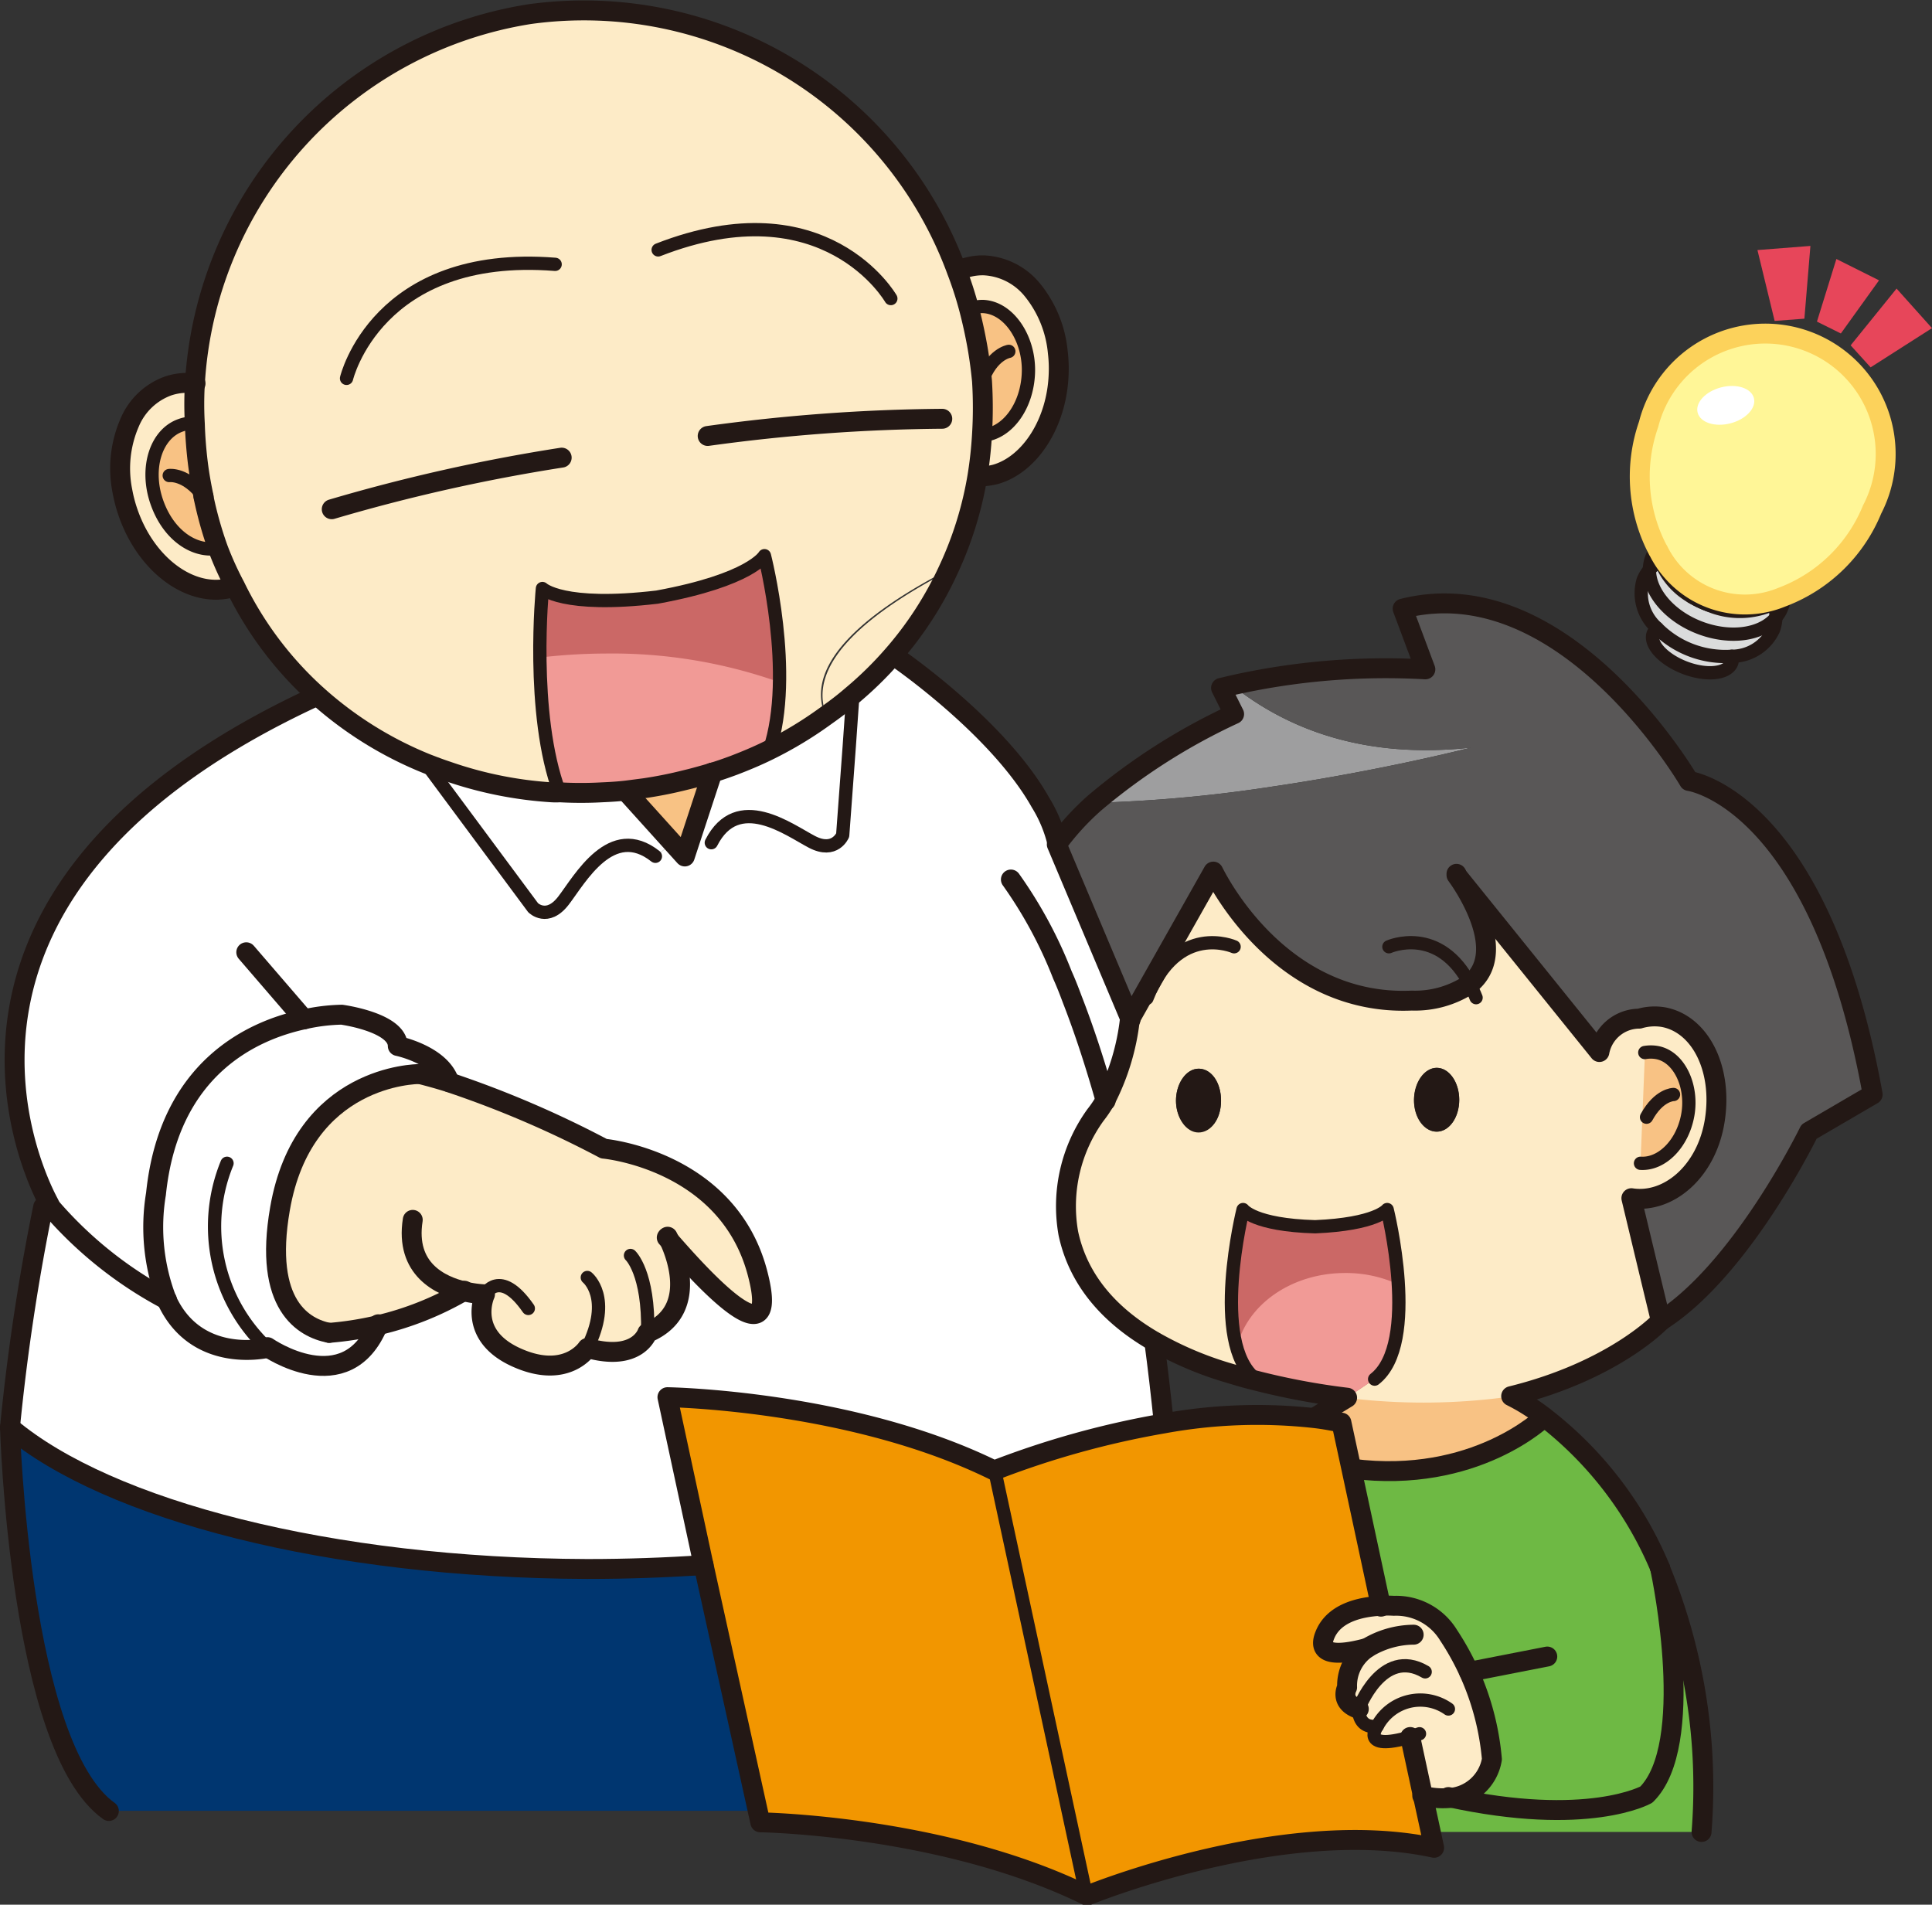 <svg xmlns="http://www.w3.org/2000/svg" width="112.34" height="110.75" viewBox="0 0 112.34 110.75">
  <rect x="0" y="0" width="112.34" height="110.75" fill="#333333" stroke="none"/>
  <g id="レイヤー_2" data-name="レイヤー 2">
    <g id="レイヤー_1-2" data-name="レイヤー 1">
      <g>
        <g>
          <path d="M96.7,59.14a3.12,3.12,0,0,0-1.39.09A2.37,2.37,0,0,0,93,61.17L84.74,50.93c.48.66,3.1,4.52.76,6.35a5.74,5.74,0,0,1-3.36.95c-7.6.33-11.27-7-11.54-7.5a.06.06,0,0,0,0,0l-4.85,8.59A13.53,13.53,0,0,1,64.29,64h0a6.76,6.76,0,0,1-.55.81,9.06,9.06,0,0,0-1.58,6.88c.42,2.17,1.79,4.46,5,6.29a20.13,20.13,0,0,0,4.31,1.84c.5.15,1,.31,1.57.44l0-.11h0c-2.68-2.07-.74-9.86-.74-9.86s.63.85,4.19,1c3.56-.1,4.19-1,4.19-1s1.94,7.79-.73,9.86h0l-1.6,1.08L76.48,82.4h0c.52.06,1,.15,1.54.26l.6,2.78c7.18.87,11.17-3,11.17-3a11.2,11.2,0,0,0-1.92-1.21c6-1.48,8.71-4.38,8.71-4.38s-1.72-7.12-1.72-7.14C97,70,99.14,68,99.65,65.09S98.85,59.53,96.7,59.14Zm-27,6.66C69,65.8,68.38,65,68.38,64s.59-1.86,1.32-1.86S71,62.93,71,64,70.42,65.8,69.7,65.8Zm13.84-3.71c.73,0,1.31.84,1.31,1.86s-.58,1.85-1.31,1.85S82.22,65,82.22,64,82.82,62.09,83.54,62.09Z" style="fill: #fdebc7"/>
          <path d="M89.79,82.4s-4,3.92-11.17,3L78,82.67c-.51-.11-1-.2-1.54-.26h0l1.85-1.13a36.44,36.44,0,0,0,9.54-.08A11.2,11.2,0,0,1,89.79,82.4Z" style="fill: #f8c284"/>
          <path d="M95.39,67.64c1.24.09,2.45-1.13,2.75-2.81s-.5-3.4-1.8-3.63a2,2,0,0,0-.69,0h0Z" style="fill: #f8c284"/>
          <path d="M79.94,80.18h0l-1.6,1.08a41.34,41.34,0,0,1-5.33-1l0-.11h0a3.33,3.33,0,0,1-1.09-1.79c-.9-3,.35-8.07.35-8.07s.63.85,4.19,1c3.56-.1,4.19-1,4.19-1a26.83,26.83,0,0,1,.65,4.39C81.44,76.86,81.23,79.18,79.94,80.18Z" style="fill: #cb6866"/>
          <path d="M79.94,80.18h0l-1.6,1.08a41.34,41.34,0,0,1-5.33-1l0-.11h0a3.33,3.33,0,0,1-1.09-1.79c.56-2.48,3.16-4.34,6.29-4.34a7.25,7.25,0,0,1,3.09.66C81.44,76.86,81.23,79.18,79.94,80.18Z" style="fill: #f19a96"/>
          <path d="M45.3,39.66a13.08,13.08,0,0,1-.58,4c-.65.32-1.32.6-2,.86-.43.16-.86.31-1.29.44h0c-.49.14-1,.29-1.51.41a23.94,23.94,0,0,1-2.44.49l-1,.13c-.49.06-1,.09-1.47.11a22.09,22.09,0,0,1-2.44,0,24.41,24.41,0,0,1-1.15-7.87c0-2.29.13-4,.13-4s1.17,1.15,6.67.5c5.46-1,6.24-2.41,6.24-2.41A31.33,31.33,0,0,1,45.3,39.66Z" style="fill: #cb6866"/>
          <path d="M45.3,39.66a13.08,13.08,0,0,1-.58,4c-.65.32-1.32.6-2,.86-.43.16-.86.31-1.29.44h0c-.49.14-1,.29-1.51.41a23.94,23.94,0,0,1-2.44.49l-1,.13c-.49.06-1,.09-1.47.11a22.09,22.09,0,0,1-2.44,0,24.41,24.41,0,0,1-1.15-7.87A33.42,33.42,0,0,1,35.2,38,29.11,29.11,0,0,1,45.3,39.66Z" style="fill: #f19a96"/>
          <path d="M71.6,39.81c3.17,2.54,7.67,4.35,13.94,3.66-.45.11-5.12,1.29-11.05,2.19l-1.27.19a82.66,82.66,0,0,1-9.56.83,35.72,35.72,0,0,1,8.1-5.16L71,40Z" style="fill: #9e9e9f"/>
          <path d="M82.14,58.23c-7.6.33-11.27-7-11.54-7.5a.06.06,0,0,0,0,0l-4.85,8.59L61.45,49.1a15.09,15.09,0,0,1,2.21-2.42,82.66,82.66,0,0,0,9.56-.83l1.27-.19c5.93-.9,10.6-2.08,11.05-2.19-6.27.69-10.77-1.12-13.94-3.66a40.77,40.77,0,0,1,11.29-.94l-1.32-3.53C91,33,98.21,45.41,98.21,45.41s7.56,1,10.68,18.23l-3.7,2.16s-3.89,8-8.61,11c0,0-1.72-7.12-1.72-7.14C97,70,99.14,68,99.65,65.09s-.8-5.56-3-6a3.12,3.12,0,0,0-1.39.09A2.37,2.37,0,0,0,93,61.17L84.74,50.93c.48.66,3.1,4.52.76,6.35A5.74,5.74,0,0,1,82.14,58.23Z" style="fill: #595757"/>
          <path d="M83.54,65.8c-.72,0-1.32-.83-1.32-1.85s.6-1.86,1.32-1.86,1.31.84,1.31,1.86S84.27,65.8,83.54,65.8Z" style="fill: #231815"/>
          <path d="M82.7,104.39a4.8,4.8,0,0,0,1.53.14c8.12,1.78,11.51-.14,11.51-.14,2.92-2.89.94-12.51.8-13.17a33.36,33.36,0,0,1,2.4,15.3H83.34l-.18,0-.47-2.16Z" style="fill: #6eb944"/>
          <path d="M82,101l.74,3.43.47,2.16.18.85c-8.78-1.9-20.18,2.78-20.18,2.78L57.83,85.45a51.42,51.42,0,0,1,9.84-2.73,30.18,30.18,0,0,1,8.81-.31c.52.06,1,.15,1.54.26l.6,2.78,1.7,7.92c-1.31.06-2.79.44-3.29,1.72-.61,1.52,1.72.93,2.47.73a2.64,2.64,0,0,0-1.17,2.29s-.48.87.68,1.26c0,0-.06,1.16,1.08,1C80.09,100.34,79,101.87,82,101Z" style="fill: #f29600"/>
          <path d="M95.74,104.39s-3.39,1.92-11.51.14a2.7,2.7,0,0,0,2.52-2.26,15.48,15.48,0,0,0-2.52-7.21,3.57,3.57,0,0,0-3.18-1.71,6.09,6.09,0,0,0-.73,0l-1.7-7.92c7.18.87,11.17-3,11.17-3a21.62,21.62,0,0,1,6.74,8.78h0s0,0,0,0C96.68,91.88,98.66,101.5,95.74,104.39Z" style="fill: #6eb944"/>
          <path d="M81.05,93.35a3.57,3.57,0,0,1,3.18,1.71,15.48,15.48,0,0,1,2.52,7.21,2.7,2.7,0,0,1-2.52,2.26,4.8,4.8,0,0,1-1.53-.14h0L82,101c-2.92.91-1.86-.62-1.86-.62-1.14.19-1.08-1-1.08-1-1.16-.39-.68-1.26-.68-1.26a2.64,2.64,0,0,1,1.17-2.29c-.75.2-3.08.79-2.47-.73.5-1.28,2-1.66,3.29-1.72A6.09,6.09,0,0,1,81.05,93.35Z" style="fill: #fdebc7"/>
          <path d="M68.38,64c0-1,.59-1.86,1.32-1.86S71,62.93,71,64s-.59,1.85-1.31,1.85S68.38,65,68.38,64Z" style="fill: #231815"/>
          <path d="M40.91,91l-2.1-9.76s10.68.16,19,4.26l5.33,24.73c-8.34-4.1-19-4.26-19-4.26l-.14-.63Z" style="fill: #f29600"/>
          <path d="M57.15,25.31a25.12,25.12,0,0,0,0-3.12c-.06-.67-.15-1.36-.27-2s-.29-1.48-.48-2.19a2.35,2.35,0,0,1,.79-.14c1.52.05,2.71,1.76,2.66,3.83S58.58,25.2,57.15,25.31Z" style="fill: #f8c284"/>
          <path d="M31.52,34.22s-.7,7.28,1,11.86a3.87,3.87,0,0,1-.48,0A22.78,22.78,0,0,1,26,44.84c-.4-.13-.79-.28-1.18-.43a21.66,21.66,0,0,1-6.35-3.95,20.66,20.66,0,0,1-4.8-6.37,18.85,18.85,0,0,1-1-2.21,22.34,22.34,0,0,1-.84-3h0c-.14-.66-.26-1.34-.34-2s-.15-1.49-.17-2.23a19.75,19.75,0,0,1,0-2.31A23.11,23.11,0,0,1,30.81.82,23.1,23.1,0,0,1,55.64,15.76a21.74,21.74,0,0,1,.71,2.2q.28,1.07.48,2.19c.12.68.21,1.37.27,2a25.12,25.12,0,0,1,0,3.12,23.6,23.6,0,0,1-.26,2.39,21,21,0,0,1-1.69,5.46c-4.43,2.29-8.48,5.35-7.16,8.5a22.45,22.45,0,0,1-3.32,2c1.48-4.43-.29-11.31-.29-11.31s-.78,1.44-6.24,2.41C32.69,35.37,31.52,34.22,31.52,34.22Z" style="fill: #fdebc7"/>
          <path d="M56.35,18a21.74,21.74,0,0,0-.71-2.2,3.39,3.39,0,0,1,1.57-.33A3.87,3.87,0,0,1,60,16.82a6.74,6.74,0,0,1,1.54,3.68,7.84,7.84,0,0,1,.05,1.19c-.08,2.93-1.65,5.32-3.67,5.89a3.75,3.75,0,0,1-1,.12,23.6,23.6,0,0,0,.26-2.39c1.43-.11,2.59-1.7,2.65-3.66s-1.14-3.78-2.66-3.83A2.35,2.35,0,0,0,56.35,18Z" style="fill: #fdebc7"/>
          <path d="M52,38.14a21,21,0,0,1-2.38,2.33c-.45.39-.92.75-1.4,1.09l-.14.1c-1.32-3.15,2.73-6.21,7.16-8.5A20.7,20.7,0,0,1,52,38.14Z" style="fill: #fdebc7"/>
          <path d="M39.06,49l-2.59-2.88,0-.12,1-.13a23.94,23.94,0,0,0,2.44-.49c.51-.12,1-.27,1.51-.41l-1.6,4.87Z" style="fill: #f8c284"/>
          <path d="M.58,83c5.72,4.82,18.6,8.19,33.56,8.19,2.31,0,4.58-.08,6.77-.23L44,105.29H6.33C1.11,101.57.58,83,.58,83Z" style="fill: #003670"/>
          <path d="M26,44.84a22.78,22.78,0,0,0,6.09,1.21,3.87,3.87,0,0,0,.48,0,22.09,22.09,0,0,0,2.44,0c.49,0,1,0,1.47-.11l0,.12L39.06,49l-.93.83c-2.56-2-4.39,1.34-5.34,2.57s-1.77.42-1.77.42l-6.23-8.37C25.18,44.56,25.57,44.71,26,44.84Z" style="fill: #fff"/>
          <path d="M26.11,62.93a59.82,59.82,0,0,1,9,3.86s7.16.64,8.92,7.17c1.69,6.32-4.81-1.54-5.26-2,.14.27,2.14,4.2-1.18,5.59,0,0-.55,1.71-3.49.88,0,0-1.19,1.87-4.12.55s-1.83-3.67-1.83-3.67A6.54,6.54,0,0,1,27,75.09h0a18.11,18.11,0,0,1-5,2,19.13,19.13,0,0,1-2.85.45c-1.45-.28-3.84-1.58-2.86-7.21,1.34-7.77,7.9-7.84,8.12-7.84h0C25,62.59,25.54,62.75,26.11,62.93Z" style="fill: #fdebc7"/>
          <path d="M67.67,82.72c-.17-1.64-.35-3.21-.55-4.7-3.17-1.83-4.54-4.12-5-6.29a9.06,9.06,0,0,1,1.58-6.88,6.76,6.76,0,0,0,.55-.81h0a13.53,13.53,0,0,0,1.45-4.75L61.45,49.1a8,8,0,0,0-1-2.44C58,42.21,52,38.14,52,38.14a21,21,0,0,1-2.38,2.33c-.45.39-.92.75-1.4,1.09l-.14.1a22.45,22.45,0,0,1-3.32,2c-.65.32-1.32.6-2,.86-.43.16-.86.31-1.29.44h0l-1.6,4.87L39.06,49l-.93.83c-2.56-2-4.39,1.34-5.34,2.57s-1.77.42-1.77.42l-6.23-8.37a21.66,21.66,0,0,1-6.35-3.95C-5.81,51.63,1.68,67.82,2.86,70l-.35.14A125.23,125.23,0,0,0,.58,83c5.72,4.82,18.6,8.19,33.56,8.19,2.31,0,4.58-.08,6.77-.23l-2.1-9.76s10.68.16,19,4.26A51.42,51.42,0,0,1,67.67,82.72ZM38.82,71.91c.14.27,2.14,4.2-1.18,5.59,0,0-.55,1.71-3.49.88,0,0-1.19,1.87-4.12.55s-1.83-3.67-1.83-3.67A6.54,6.54,0,0,1,27,75.09h0a18.11,18.11,0,0,1-5,2,19.13,19.13,0,0,1-2.85.45c-1.45-.28-3.84-1.58-2.86-7.21,1.34-7.77,7.9-7.84,8.12-7.84h0c.55.14,1.13.3,1.7.48a59.82,59.82,0,0,1,9,3.86s7.16.64,8.92,7.17C45.77,80.28,39.27,72.42,38.82,71.91Z" style="fill: #fff"/>
          <path d="M9.1,29.14c-.66-2,0-3.94,1.43-4.42a2,2,0,0,1,.8-.11c0,.74.08,1.48.17,2.23s.2,1.38.34,2h0a22.34,22.34,0,0,0,.84,3C11.29,32.19,9.72,31,9.1,29.14Z" style="fill: #f8c284"/>
          <path d="M10.53,24.72c-1.44.48-2.09,2.46-1.43,4.42s2.19,3,3.59,2.74a18.85,18.85,0,0,0,1,2.21,3.81,3.81,0,0,1-1,.17c-2.11.05-4.29-1.79-5.22-4.56a8.25,8.25,0,0,1-.3-1.16,6.68,6.68,0,0,1,.42-4,3.84,3.84,0,0,1,2.24-2.13,3.42,3.42,0,0,1,1.59-.14,19.75,19.75,0,0,0,0,2.31A2,2,0,0,0,10.53,24.72Z" style="fill: #fdebc7"/>
          <path d="M11.84,28.88c-.14-.66-.26-1.34-.34-2s-.15-1.49-.17-2.23a19.75,19.75,0,0,1,0-2.31A23.11,23.11,0,0,1,30.81.82,23.1,23.1,0,0,1,55.64,15.76a21.74,21.74,0,0,1,.71,2.2q.28,1.07.48,2.19c.12.68.21,1.37.27,2a25.12,25.12,0,0,1,0,3.12,23.6,23.6,0,0,1-.26,2.39,21,21,0,0,1-1.69,5.46,20.7,20.7,0,0,1-3.24,5,21,21,0,0,1-2.38,2.33c-.45.39-.92.75-1.4,1.09l-.14.1a22.45,22.45,0,0,1-3.32,2c-.65.32-1.32.6-2,.86-.43.16-.86.31-1.29.44" style="fill: none;stroke: #231815;stroke-linecap: round;stroke-linejoin: round;stroke-width: 1.158px"/>
          <path d="M41.42,44.93c-.49.14-1,.29-1.51.41a23.94,23.94,0,0,1-2.44.49l-1,.13c-.49.06-1,.09-1.47.11a22.09,22.09,0,0,1-2.44,0,3.87,3.87,0,0,1-.48,0A22.78,22.78,0,0,1,26,44.84c-.4-.13-.79-.28-1.18-.43a21.66,21.66,0,0,1-6.35-3.95,20.66,20.66,0,0,1-4.8-6.37,18.85,18.85,0,0,1-1-2.21,22.34,22.34,0,0,1-.84-3" style="fill: none;stroke: #231815;stroke-linecap: round;stroke-linejoin: round;stroke-width: 1.158px"/>
          <path d="M32.66,26.61a103.63,103.63,0,0,0-13.37,3" style="fill: none;stroke: #231815;stroke-linecap: round;stroke-linejoin: round;stroke-width: 1.158px"/>
          <path d="M20.15,22s1.76-7.45,12.13-6.63" style="fill: none;stroke: #231815;stroke-linecap: round;stroke-linejoin: round;stroke-width: 0.772px"/>
          <path d="M11.37,22.3a3.42,3.42,0,0,0-1.59.14,3.84,3.84,0,0,0-2.24,2.13,6.68,6.68,0,0,0-.42,4,8.25,8.25,0,0,0,.3,1.16c.93,2.77,3.11,4.61,5.22,4.56a3.81,3.81,0,0,0,1-.17" style="fill: none;stroke: #231815;stroke-linecap: round;stroke-linejoin: round;stroke-width: 1.158px"/>
          <path d="M11.33,24.61a2,2,0,0,0-.8.11c-1.44.48-2.09,2.46-1.43,4.42s2.19,3,3.59,2.74" style="fill: none;stroke: #231815;stroke-linecap: round;stroke-linejoin: round;stroke-width: 0.772px"/>
          <path d="M9.84,27.65s1-.14,2,1.23h0" style="fill: none;stroke: #231815;stroke-linecap: round;stroke-linejoin: round;stroke-width: 0.772px"/>
          <path d="M41.15,25.35a104.8,104.8,0,0,1,13.64-1" style="fill: none;stroke: #231815;stroke-linecap: round;stroke-linejoin: round;stroke-width: 1.158px"/>
          <path d="M51.8,17.36S48,10.73,38.27,14.53" style="fill: none;stroke: #231815;stroke-linecap: round;stroke-linejoin: round;stroke-width: 0.772px"/>
          <path d="M56.89,27.7a3.75,3.75,0,0,0,1-.12c2-.57,3.59-3,3.67-5.89a7.84,7.84,0,0,0-.05-1.19A6.74,6.74,0,0,0,60,16.82a3.87,3.87,0,0,0-2.76-1.39,3.39,3.39,0,0,0-1.57.33" style="fill: none;stroke: #231815;stroke-linecap: round;stroke-linejoin: round;stroke-width: 1.158px"/>
          <path d="M57.15,25.31c1.43-.11,2.59-1.7,2.65-3.66s-1.14-3.78-2.66-3.83a2.35,2.35,0,0,0-.79.14" style="fill: none;stroke: #231815;stroke-linecap: round;stroke-linejoin: round;stroke-width: 0.772px"/>
          <path d="M58.66,20.43s-1,.16-1.56,1.76" style="fill: none;stroke: #231815;stroke-linecap: round;stroke-linejoin: round;stroke-width: 0.772px"/>
          <path d="M.58,83A125.23,125.23,0,0,1,2.51,70.18" style="fill: none;stroke: #231815;stroke-linecap: round;stroke-linejoin: round;stroke-width: 1.158px"/>
          <path d="M24.79,44.41,31,52.78s.82.82,1.77-.42,2.78-4.6,5.34-2.57" style="fill: none;stroke: #231815;stroke-linecap: round;stroke-linejoin: round;stroke-width: 0.772px"/>
          <polyline points="36.47 46.09 39.06 48.96 39.82 49.8 41.42 44.93 41.42 44.92" style="fill: none;stroke: #231815;stroke-linecap: round;stroke-linejoin: round;stroke-width: 1.158px"/>
          <path d="M41.36,49c1.53-3,4.51-.75,5.85-.05S49,48.56,49,48.56l.38-5.14.21-3h0" style="fill: none;stroke: #231815;stroke-linecap: round;stroke-linejoin: round;stroke-width: 0.772px"/>
          <path d="M40.91,91c-2.19.15-4.46.23-6.77.23C19.18,91.18,6.3,87.81.58,83c0,0,.53,18.58,5.75,22.3" style="fill: none;stroke: #231815;stroke-linecap: round;stroke-linejoin: round;stroke-width: 1.158px"/>
          <path d="M67.67,82.72c-.17-1.64-.35-3.21-.55-4.7" style="fill: none;stroke: #231815;stroke-linecap: round;stroke-linejoin: round;stroke-width: 1.158px"/>
          <path d="M64.29,64c-.65-2.3-1.3-4.24-1.93-5.86-.19-.51-.38-1-.58-1.44a25.56,25.56,0,0,0-3-5.56" style="fill: none;stroke: #231815;stroke-linecap: round;stroke-linejoin: round;stroke-width: 1.158px"/>
          <path d="M32.54,46.08c-1.72-4.58-1-11.86-1-11.86s1.17,1.15,6.67.5c5.46-1,6.24-2.41,6.24-2.41s1.77,6.88.29,11.31" style="fill: none;stroke: #231815;stroke-linecap: round;stroke-linejoin: round;stroke-width: 0.772px"/>
          <path d="M84.74,50.93,93,61.17a2.37,2.37,0,0,1,2.32-1.94,3.12,3.12,0,0,1,1.39-.09c2.15.39,3.47,3,3,6S97,70,94.86,69.67c0,0,1.71,7.14,1.72,7.14" style="fill: none;stroke: #231815;stroke-linecap: round;stroke-linejoin: round;stroke-width: 1.158px"/>
          <path d="M76.48,82.4l1.85-1.13a41.34,41.34,0,0,1-5.33-1c-.55-.13-1.07-.29-1.57-.44A20.13,20.13,0,0,1,67.12,78c-3.17-1.83-4.54-4.12-5-6.29a9.06,9.06,0,0,1,1.58-6.88,6.76,6.76,0,0,0,.55-.81h0a13.53,13.53,0,0,0,1.45-4.75l4.85-8.59a.06.06,0,0,1,0,0c.27.54,3.94,7.83,11.54,7.5a5.74,5.74,0,0,0,3.36-.95c2.34-1.83-.28-5.69-.76-6.35l0-.07,0,0" style="fill: none;stroke: #231815;stroke-linecap: round;stroke-linejoin: round;stroke-width: 1.158px"/>
          <path d="M95.39,67.64c1.24.08,2.45-1.13,2.75-2.81s-.5-3.4-1.8-3.63a2.05,2.05,0,0,0-.7,0h0" style="fill: none;stroke: #231815;stroke-linecap: round;stroke-linejoin: round;stroke-width: 0.772px"/>
          <path d="M97.31,63.64s-.85,0-1.57,1.32" style="fill: none;stroke: #231815;stroke-linecap: round;stroke-linejoin: round;stroke-width: 0.772px"/>
          <path d="M71.76,55.05s-3.31-1.48-5.07,3" style="fill: none;stroke: #231815;stroke-linecap: round;stroke-linejoin: round;stroke-width: 0.772px"/>
          <path d="M80.76,55.05s2.93-1.31,4.74,2.23c.11.23.23.47.33.73" style="fill: none;stroke: #231815;stroke-linecap: round;stroke-linejoin: round;stroke-width: 0.772px"/>
          <path d="M79.93,80.19h0c2.67-2.07.73-9.86.73-9.86s-.63.85-4.19,1c-3.56-.1-4.19-1-4.19-1s-1.94,7.79.74,9.86h0" style="fill: none;stroke: #231815;stroke-linecap: round;stroke-linejoin: round;stroke-width: 0.772px"/>
          <path d="M96.54,91.22a33.36,33.36,0,0,1,2.4,15.3" style="fill: none;stroke: #231815;stroke-linecap: round;stroke-linejoin: round;stroke-width: 1.158px"/>
          <path d="M65.74,59.28,61.45,49.1a15.09,15.09,0,0,1,2.21-2.42,35.72,35.72,0,0,1,8.1-5.16L71,40l.59-.14a40.77,40.77,0,0,1,11.29-.94l-1.32-3.53C91,33,98.21,45.41,98.21,45.41s7.56,1,10.68,18.23l-3.7,2.16s-3.89,8-8.61,11c0,0-2.7,2.9-8.71,4.38a11.2,11.2,0,0,1,1.92,1.21,21.62,21.62,0,0,1,6.74,8.78" style="fill: none;stroke: #231815;stroke-linecap: round;stroke-linejoin: round;stroke-width: 1.158px"/>
          <line x1="57.83" y1="85.45" x2="63.16" y2="110.18" style="fill: none;stroke: #231815;stroke-miterlimit: 10;stroke-width: 0.772px"/>
          <path d="M82,101l.74,3.43.47,2.16.18.85c-8.78-1.9-20.18,2.78-20.18,2.78-8.34-4.1-19-4.26-19-4.26l-.14-.63L40.91,91l-2.1-9.76s10.68.16,19,4.26a51.42,51.42,0,0,1,9.84-2.73,30.18,30.18,0,0,1,8.81-.31c.52.06,1,.15,1.54.26l.6,2.78,1.7,7.92" style="fill: none;stroke: #231815;stroke-linecap: round;stroke-linejoin: round;stroke-width: 1.158px"/>
          <path d="M79.5,95.82c-.75.2-3.08.79-2.47-.73.5-1.28,2-1.66,3.29-1.72a6.09,6.09,0,0,1,.73,0,3.57,3.57,0,0,1,3.18,1.71,15.48,15.48,0,0,1,2.52,7.21,2.7,2.7,0,0,1-2.52,2.26,4.8,4.8,0,0,1-1.53-.14" style="fill: none;stroke: #231815;stroke-linecap: round;stroke-linejoin: round;stroke-width: 1.158px"/>
          <path d="M79,99.37s1.35-3.64,3.87-2.16" style="fill: none;stroke: #231815;stroke-linecap: round;stroke-linejoin: round;stroke-width: 0.772px"/>
          <path d="M82.2,95.05a5.28,5.28,0,0,0-2.7.77h0a2.64,2.64,0,0,0-1.17,2.29s-.48.87.68,1.26" style="fill: none;stroke: #231815;stroke-linecap: round;stroke-linejoin: round;stroke-width: 1.158px"/>
          <path d="M79,99.37s-.06,1.16,1.08,1a2.83,2.83,0,0,1,4.14-1" style="fill: none;stroke: #231815;stroke-linecap: round;stroke-linejoin: round;stroke-width: 0.772px"/>
          <path d="M80.09,100.34S79,101.87,82,101l.54-.19" style="fill: none;stroke: #231815;stroke-linecap: round;stroke-linejoin: round;stroke-width: 0.772px"/>
          <path d="M96.53,91.18h0s0,0,0,0c.14.66,2.12,10.28-.8,13.17,0,0-3.39,1.92-11.51.14" style="fill: none;stroke: #231815;stroke-linecap: round;stroke-linejoin: round;stroke-width: 1.158px"/>
          <line x1="85.42" y1="97.21" x2="89.97" y2="96.32" style="fill: none;stroke: #231815;stroke-linecap: round;stroke-linejoin: round;stroke-width: 1.158px"/>
          <path d="M89.79,82.4s-4,3.92-11.17,3" style="fill: none;stroke: #231815;stroke-linecap: round;stroke-linejoin: round;stroke-width: 1.158px"/>
          <path d="M52,38.14S58,42.21,60.5,46.66a8,8,0,0,1,1,2.44" style="fill: none;stroke: #231815;stroke-linecap: round;stroke-linejoin: round;stroke-width: 1.158px"/>
          <line x1="17.68" y1="59.27" x2="14.32" y2="55.37" style="fill: none;stroke: #231815;stroke-linecap: round;stroke-linejoin: round;stroke-width: 1.158px"/>
          <path d="M27,75.09c-1.4-.33-3.45-1.29-3-4.16" style="fill: none;stroke: #231815;stroke-linecap: round;stroke-linejoin: round;stroke-width: 1.158px"/>
          <path d="M38.82,71.91c.14.27,2.14,4.2-1.18,5.59,0,0-.55,1.71-3.49.88,0,0-1.19,1.87-4.12.55s-1.83-3.67-1.83-3.67A6.54,6.54,0,0,1,27,75.09" style="fill: none;stroke: #231815;stroke-linecap: round;stroke-linejoin: round;stroke-width: 1.158px"/>
          <path d="M24.41,62.45c.55.14,1.13.3,1.7.48a59.82,59.82,0,0,1,9,3.86s7.16.64,8.92,7.17c1.69,6.32-4.81-1.54-5.26-2a0,0,0,0,1,0,0" style="fill: none;stroke: #231815;stroke-linecap: round;stroke-linejoin: round;stroke-width: 1.158px"/>
          <path d="M18.44,40.46C-5.81,51.63,1.68,67.82,2.86,70a1.57,1.57,0,0,0,.14.25,23.29,23.29,0,0,0,6.71,5.33" style="fill: none;stroke: #231815;stroke-linecap: round;stroke-linejoin: round;stroke-width: 1.158px"/>
          <path d="M19.14,77.5A19.13,19.13,0,0,0,22,77.05a18.11,18.11,0,0,0,5-2h0" style="fill: none;stroke: #231815;stroke-linecap: round;stroke-linejoin: round;stroke-width: 1.158px"/>
          <path d="M19.14,77.5c-1.45-.28-3.84-1.58-2.86-7.21,1.34-7.77,7.9-7.84,8.12-7.84h0" style="fill: none;stroke: #231815;stroke-linecap: round;stroke-linejoin: round;stroke-width: 1.158px"/>
          <path d="M15.54,78.38c-.24.05-4.14.87-5.83-2.76a11.77,11.77,0,0,1-.64-6.2c.76-7.37,5.67-9.52,8.61-10.15A10.79,10.79,0,0,1,19.87,59s3.26.44,3.26,1.82c0,0,2.51.52,3,2.11" style="fill: none;stroke: #231815;stroke-linecap: round;stroke-linejoin: round;stroke-width: 1.158px"/>
          <path d="M22,77h0c-1.85,4.52-6.45,1.33-6.45,1.33" style="fill: none;stroke: #231815;stroke-linecap: round;stroke-linejoin: round;stroke-width: 1.158px"/>
          <path d="M15.54,78.38h0A9.68,9.68,0,0,1,13.2,67.64" style="fill: none;stroke: #231815;stroke-linecap: round;stroke-linejoin: round;stroke-width: 0.772px"/>
          <path d="M28.2,75.26s.86-1.57,2.52.82" style="fill: none;stroke: #231815;stroke-linecap: round;stroke-linejoin: round;stroke-width: 0.772px"/>
          <path d="M34.15,74.28s1.47,1.17,0,4.1" style="fill: none;stroke: #231815;stroke-linecap: round;stroke-linejoin: round;stroke-width: 0.772px"/>
          <path d="M36.66,73s1.08,1,1,4.49" style="fill: none;stroke: #231815;stroke-linecap: round;stroke-linejoin: round;stroke-width: 0.772px"/>
        </g>
        <g>
          <path d="M103.12,35.11a2.2,2.2,0,0,1,.13.8h0c-.85,1-2.66,1.25-4.42.58s-2.94-2.08-2.93-3.37a2.15,2.15,0,0,1,.64-.51,4.17,4.17,0,0,0,1.8,2.08,5.94,5.94,0,0,0,1,.48A4.62,4.62,0,0,0,103.12,35.11Z" style="fill: #dbdcdc"/>
          <path d="M103.26,35.92a2.18,2.18,0,0,1-.14.7,2.68,2.68,0,0,1-2.42,1.54,5.6,5.6,0,0,1-4.37-1.66,2.69,2.69,0,0,1-.79-2.76,2.12,2.12,0,0,1,.37-.61c0,1.29,1.16,2.7,2.93,3.37S102.41,36.89,103.26,35.92Z" style="fill: #dbdcdc"/>
          <path d="M100.7,38.16a.76.76,0,0,1,0,.37c-.24.65-1.46.78-2.72.3s-2.09-1.38-1.85-2a.93.93,0,0,1,.23-.3,5.6,5.6,0,0,0,4.37,1.66Z" style="fill: #dbdcdc"/>
          <path d="M103.12,35.11a3.08,3.08,0,0,0,.5-.37" style="fill: none;stroke: #231815;stroke-linecap: round;stroke-linejoin: round;stroke-width: 0.772px"/>
          <path d="M98.35,34.7a7.43,7.43,0,0,0,1,.48" style="fill: none;stroke: #231815;stroke-linecap: round;stroke-linejoin: round;stroke-width: 0.772px"/>
          <path d="M96.41,32h0a2.58,2.58,0,0,0,.13.6" style="fill: none;stroke: #231815;stroke-linecap: round;stroke-linejoin: round;stroke-width: 0.772px"/>
          <path d="M103.26,35.92c-.85,1-2.66,1.25-4.42.58s-2.94-2.08-2.93-3.37h0a1.93,1.93,0,0,1,.13-.7,1.68,1.68,0,0,1,.31-.53h0" style="fill: none;stroke: #231815;stroke-linecap: round;stroke-linejoin: round;stroke-width: 0.772px"/>
          <path d="M103.75,34.69a1.8,1.8,0,0,1-.13.61,1.75,1.75,0,0,1-.37.61" style="fill: none;stroke: #231815;stroke-linecap: round;stroke-linejoin: round;stroke-width: 0.772px"/>
          <path d="M103.26,35.92a2.18,2.18,0,0,1-.14.7,2.68,2.68,0,0,1-2.42,1.54,5.6,5.6,0,0,1-4.37-1.66,2.69,2.69,0,0,1-.79-2.76,2.12,2.12,0,0,1,.37-.61,2.15,2.15,0,0,1,.64-.51,4.17,4.17,0,0,0,1.8,2.08,5.94,5.94,0,0,0,1,.48,4.62,4.62,0,0,0,3.79-.07,2.2,2.2,0,0,1,.13.8Z" style="fill: none;stroke: #231815;stroke-linecap: round;stroke-linejoin: round;stroke-width: 0.772px"/>
          <path d="M100.7,38.16a.76.76,0,0,1,0,.37c-.24.65-1.46.78-2.72.3s-2.09-1.38-1.85-2a.93.93,0,0,1,.23-.3" style="fill: none;stroke: #231815;stroke-linecap: round;stroke-linejoin: round;stroke-width: 0.772px"/>
          <path d="M96.35,31.89a9.18,9.18,0,0,1-.49-7.2,7,7,0,1,1,13,4.94,9.13,9.13,0,0,1-5.14,5.06l-.13.05A5.61,5.61,0,0,1,96.42,32h0A1.34,1.34,0,0,0,96.35,31.89Z" style="fill: #fff697"/>
          <g>
            <g>
              <polygon points="110.28 16.78 112.34 19.08 108.77 21.36 107.61 20.08 110.28 16.78" style="fill: #e7465a"/>
              <polygon points="109.26 16.3 107.04 19.39 105.65 18.7 106.78 15.06 109.26 16.3" style="fill: #e7465a"/>
              <polygon points="105.27 14.3 104.92 18.53 103.19 18.66 102.19 14.54 105.27 14.3" style="fill: #e7465a"/>
            </g>
            <path d="M96.41,32a1.34,1.34,0,0,0-.06-.12,9.18,9.18,0,0,1-.49-7.2,7,7,0,1,1,13,4.94,9.13,9.13,0,0,1-5.14,5.06l-.13.05A5.61,5.61,0,0,1,96.42,32" style="fill: #fff697;stroke: #fcd25b;stroke-linecap: round;stroke-linejoin: round;stroke-width: 1.158px"/>
          </g>
          <ellipse cx="100.35" cy="23.57" rx="1.69" ry="1.08" transform="translate(-2.71 25.75) rotate(-14.43)" style="fill: #fff"/>
        </g>
      </g>
    </g>
  </g>
</svg>
